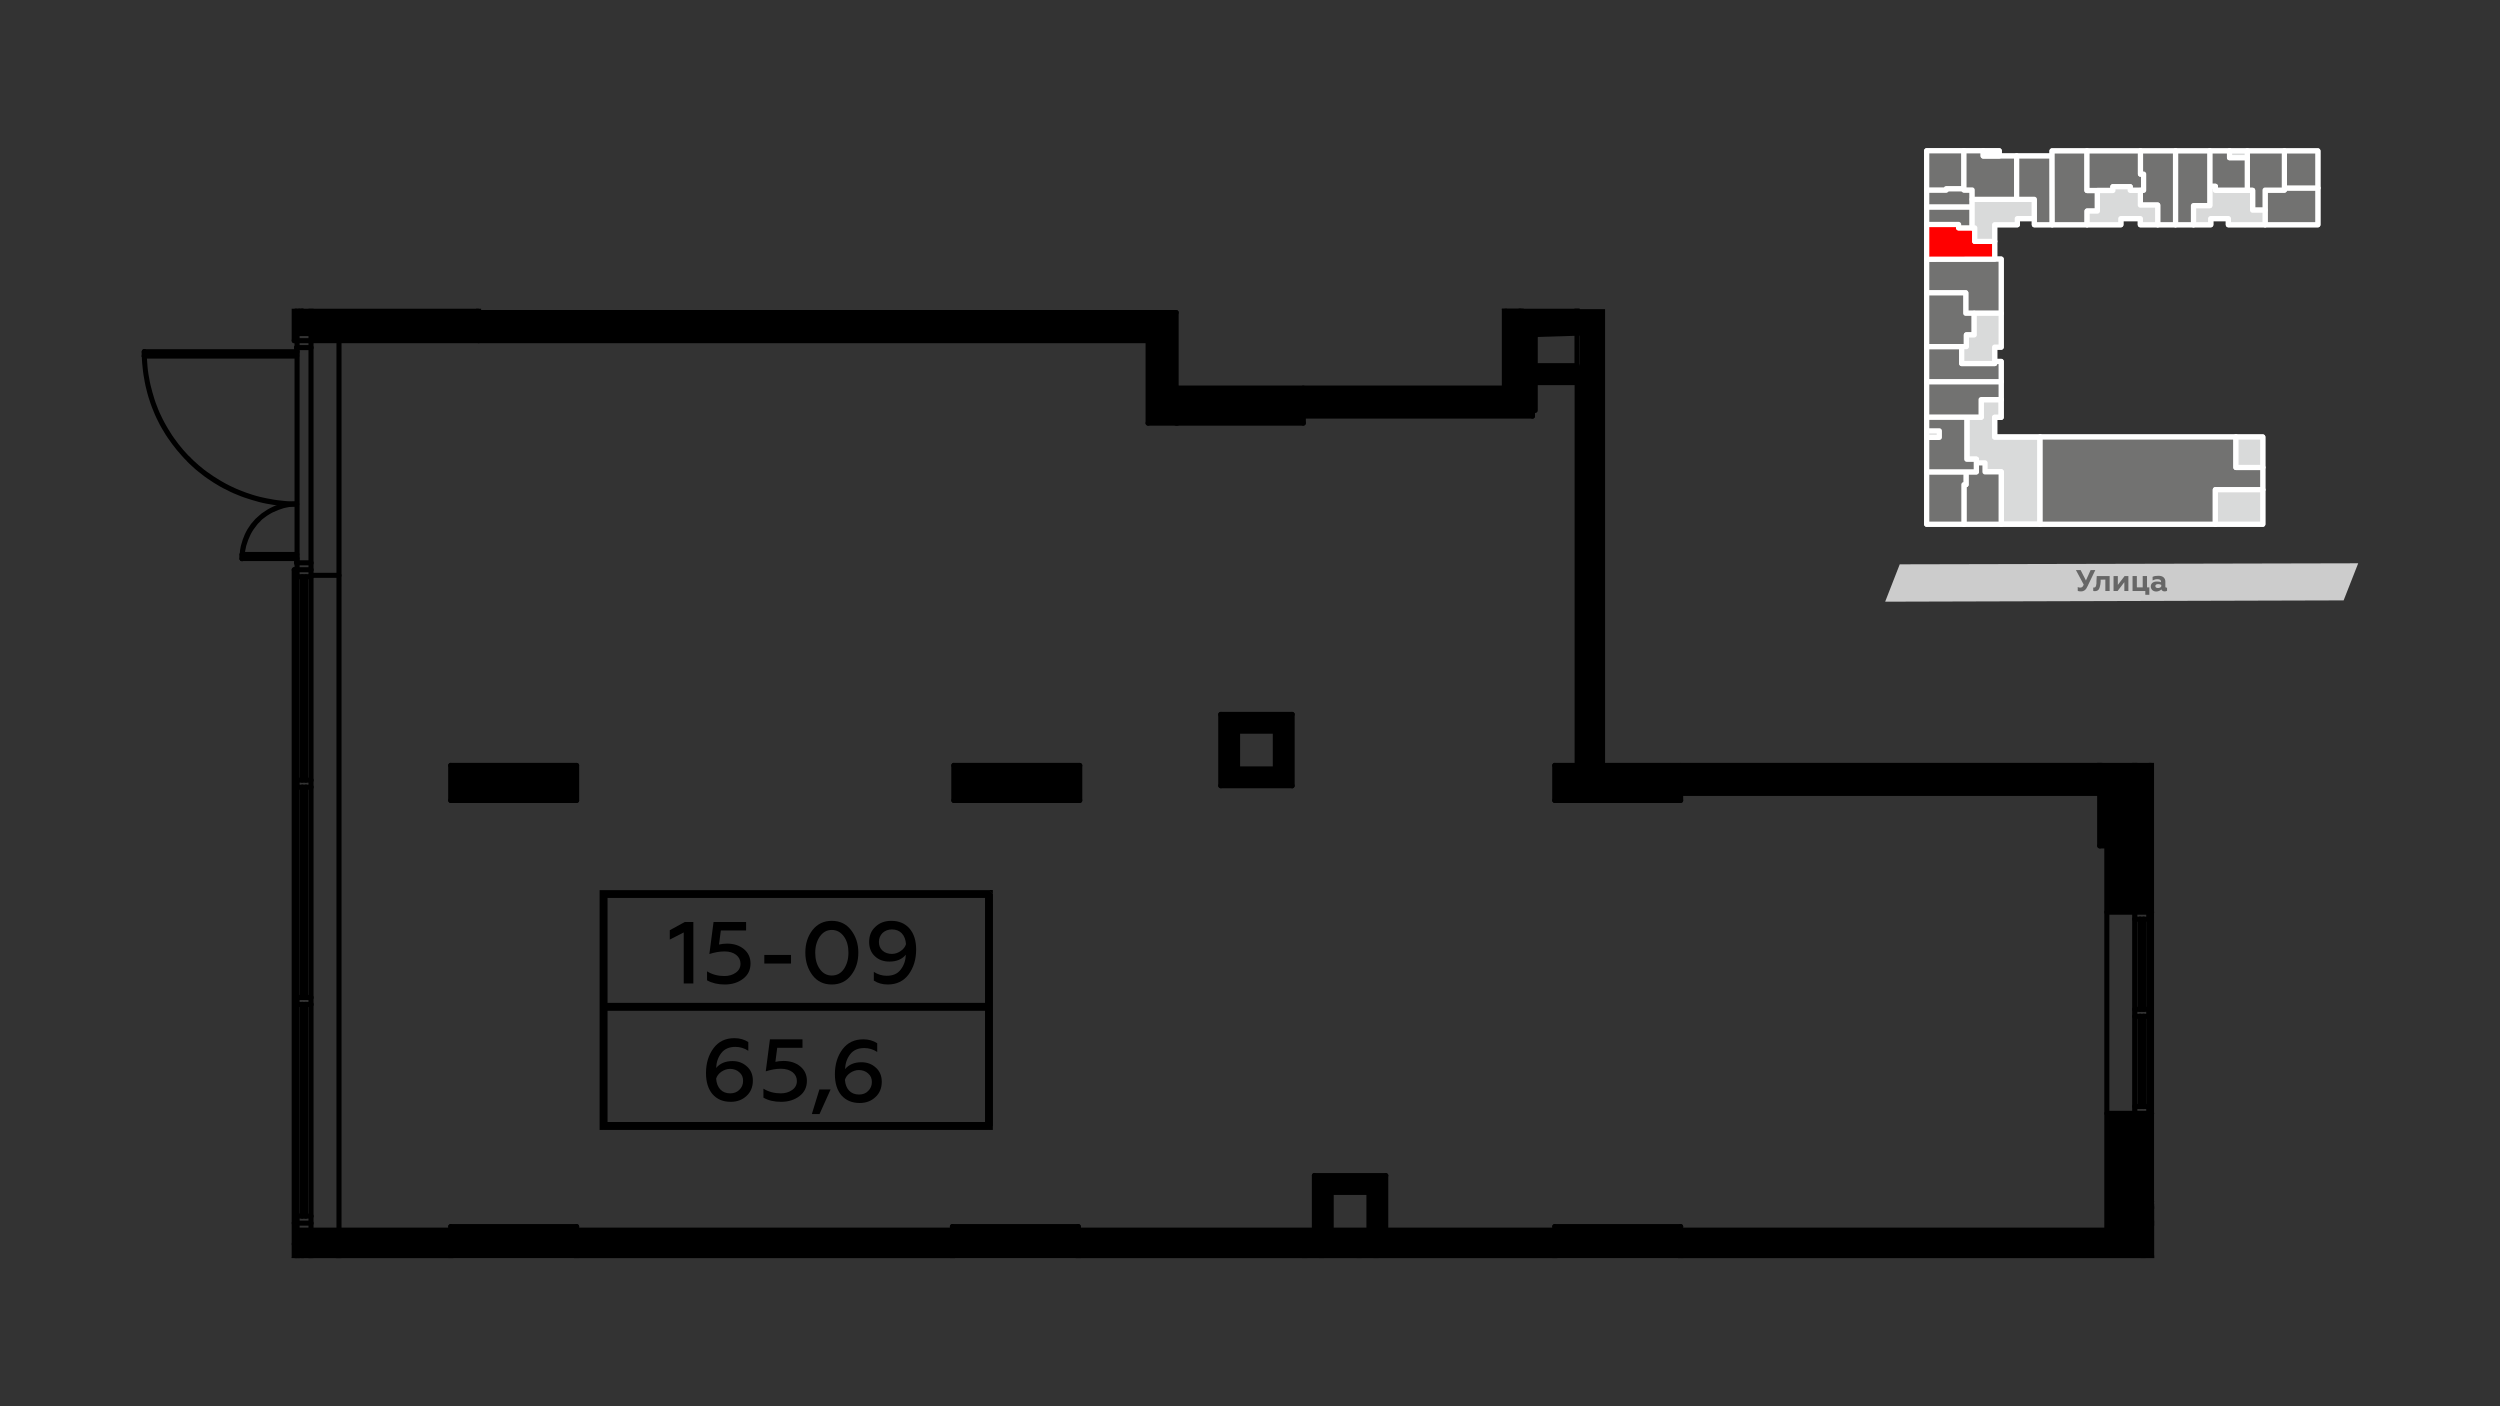 <?xml version="1.0" encoding="utf-8"?>
<!-- Generator: Adobe Illustrator 24.1.2, SVG Export Plug-In . SVG Version: 6.00 Build 0)  -->
<svg version="1.1" id="Слой_1" xmlns:xodm="http://www.corel.com/coreldraw/odm/2003"
	 xmlns="http://www.w3.org/2000/svg" xmlns:xlink="http://www.w3.org/1999/xlink" x="0px" y="0px" viewBox="0 0 1920 1080"
	 style="enable-background:new 0 0 1920 1080;" xml:space="preserve">
<rect x="0" y="0" width="1920" height="1080" fill="#333333" stroke="none"/>
<style type="text/css">
	
		.st0{fill-rule:evenodd;clip-rule:evenodd;fill:#D9DADA;stroke:#FFFFFF;stroke-width:4;stroke-linecap:round;stroke-linejoin:round;stroke-miterlimit:22.926;}
	.st1{fill-rule:evenodd;clip-rule:evenodd;fill:#CCCCCC;}
	.st2{fill:#666666;}
	.st3{fill:none;stroke:#FFFFFF;stroke-width:4;stroke-linecap:round;stroke-linejoin:round;stroke-miterlimit:22.926;}
	
		.st4{fill-rule:evenodd;clip-rule:evenodd;fill:#727271;stroke:#FFFFFF;stroke-width:4;stroke-linecap:round;stroke-linejoin:round;stroke-miterlimit:22.926;}
	
		.st5{fill-rule:evenodd;clip-rule:evenodd;fill:#FF0000;stroke:#FFFFFF;stroke-width:4;stroke-linecap:round;stroke-linejoin:round;stroke-miterlimit:22.926;}
	.st6{fill-rule:evenodd;clip-rule:evenodd;}
</style>
<g id="Слой_x0020_1">
	<polygon class="st0" points="1566.8,335.6 1531.9,335.6 1531.9,320.5 1536.9,320.5 1536.9,306.9 1521.5,306.9 1521.5,320.3 
		1510.5,320.3 1510.5,352.7 1517.8,352.7 1517.8,362.4 1536.9,362.4 1536.9,402.6 1566.8,402.6 	"/>
	<g id="_2647711028736">
		<polygon class="st1" points="1459,433.4 1811.1,432.6 1799.9,461.1 1447.8,462.1 		"/>
		<g>
			<path class="st2" d="M1598.2,454.2c2.3,0,3.9-1.3,5-3.9l6-12.5h-3.6l-3.6,8l-4.1-8h-3.6l6,11.2c-0.3,0.8-0.8,1.5-1.1,1.8
				c-0.5,0.3-1,0.5-1.6,0.5c-0.8,0-1.5-0.2-1.9-0.5v2.9C1596.2,454.1,1597.1,454.2,1598.2,454.2L1598.2,454.2z"/>
			<path id="_1" class="st2" d="M1616.9,445.1v8.8h3.3v-11.5h-9.9l-0.2,3.4c0,2,0,2.9-0.3,3.9c-0.3,1.1-0.7,1.5-1.5,1.5
				c-0.3,0-0.5,0-0.7,0v2.6c0.2,0.2,0.7,0.2,1.1,0.2c2.3,0,3.4-1.1,3.9-3.1c0.5-1.5,0.5-2.4,0.7-4.1v-1.6L1616.9,445.1L1616.9,445.1
				z"/>
			<polygon id="_2" class="st2" points="1626.3,453.9 1631.5,447.1 1631.5,453.9 1634.6,453.9 1634.6,442.4 1631.7,442.4 
				1626.5,449.2 1626.5,442.4 1623.2,442.4 1623.2,453.9 			"/>
			<polygon id="_3" class="st2" points="1650.7,456.8 1650.7,451.1 1648.9,451.1 1648.9,442.4 1645.6,442.4 1645.6,451.1 
				1641.1,451.1 1641.1,442.4 1637.8,442.4 1637.8,453.9 1647.6,453.9 1647.6,456.8 			"/>
			<path id="_4" class="st2" d="M1663.8,451.3c-0.5,0-0.8-0.2-0.8-0.8v-3.9c0-1.3-0.5-2.4-1.5-3.3c-1-0.8-2.3-1.1-3.9-1.1
				c-1.8,0-3.1,0.2-4.4,0.8v2.8c1.1-0.6,2.3-1,3.6-1c1.9,0,2.9,0.6,2.9,2.1v0.3c-0.8-0.5-1.9-0.6-3.3-0.6s-2.3,0.3-3.3,1
				c-0.8,0.6-1.3,1.6-1.3,2.8c0,2.3,1.8,3.9,4.2,3.9c1.6,0,2.9-0.7,3.9-1.6c0.5,1,1.3,1.5,2.6,1.5c0.8,0,1.5-0.2,1.8-0.5v-2.3
				C1664.3,451.3,1664.1,451.3,1663.8,451.3z M1659.8,450.5c-0.5,0.8-1.5,1.1-2.6,1.1c-1.1,0-1.9-0.5-1.9-1.5c0-1,0.8-1.5,2.3-1.5
				c0.8,0,1.6,0.2,2.3,0.6L1659.8,450.5L1659.8,450.5z"/>
		</g>
	</g>
	<polygon class="st3" points="1780.1,115.9 1576,115.9 1576,119.8 1535.4,119.8 1535.4,115.8 1479.7,115.8 1479.7,402.6 
		1737.8,402.6 1737.8,335.6 1531.9,335.6 1531.9,320.5 1536.9,320.5 1536.9,277.6 1531.9,277.6 1531.9,266.6 1536.9,266.6 
		1536.9,199 1531.9,199 1531.9,172.6 1549.3,172.6 1549.3,167.9 1562.4,167.9 1562.4,172.6 1628.8,172.6 1628.8,167.9 1643.8,167.9 
		1643.8,172.6 1697.9,172.6 1697.9,167.9 1711.4,167.9 1711.4,172.6 1780.1,172.6 	"/>
	<polyline class="st3" points="1717.2,335.6 1717.2,359 1737.8,359 	"/>
	<polyline class="st3" points="1737.8,376.1 1701.4,376.1 1701.4,402.6 	"/>
	<line class="st3" x1="1566.8" y1="335.6" x2="1566.8" y2="402.6"/>
	<polyline class="st3" points="1479.7,362.4 1536.9,362.4 1536.9,402.6 	"/>
	<polyline class="st3" points="1509.9,362.4 1509.9,372.2 1508.3,372.2 1508.3,402.6 	"/>
	<polyline class="st3" points="1536.9,306.9 1521.5,306.9 1521.5,320.3 	"/>
	<line class="st3" x1="1521.5" y1="320.3" x2="1479.7" y2="320.3"/>
	<polyline class="st3" points="1510.5,320.3 1510.5,352.7 1517.8,352.7 1517.8,362.4 	"/>
	<line class="st3" x1="1479.7" y1="293.1" x2="1536.9" y2="293.1"/>
	<polyline class="st3" points="1531.9,277.5 1531.9,279.2 1506.6,279.2 1506.6,266.2 1479.7,266.2 	"/>
	<polyline class="st3" points="1479.7,224.9 1509.7,224.9 1509.7,240.6 1536.9,240.6 	"/>
	<polyline class="st3" points="1516.2,240.6 1516.2,257.2 1510.2,257.2 1510.2,266.2 1506.6,266.2 	"/>
	<line class="st3" x1="1531.9" y1="199" x2="1479.7" y2="199.1"/>
	<polyline class="st3" points="1479.7,172.4 1504.2,172.4 1504.2,175 1516.6,175 1516.6,185.4 1531.9,185.4 	"/>
	<polyline class="st3" points="1514.6,175 1514.6,145.9 1508.3,145.9 1508.3,144.9 1494.7,144.9 1494.7,145.9 1479.7,145.9 	"/>
	<line class="st3" x1="1479.7" y1="158.9" x2="1514.6" y2="158.9"/>
	<line class="st3" x1="1508.3" y1="144.9" x2="1508.3" y2="115.8"/>
	<polyline class="st3" points="1562.4,167.9 1562.4,153.1 1514.1,153.1 	"/>
	<line class="st3" x1="1548.8" y1="119.8" x2="1548.8" y2="153.1"/>
	<polyline class="st3" points="1535.4,119.8 1523.1,119.8 1523.1,115.8 	"/>
	<line class="st3" x1="1576" y1="119.8" x2="1576.1" y2="172.6"/>
	<polyline class="st3" points="1602.8,115.9 1602.8,146.3 1610.8,146.3 1610.8,162.1 1602.9,162.1 1602.9,172.6 	"/>
	<polyline class="st3" points="1610.8,146.3 1622.7,146.3 1622.7,143.4 1636,143.4 1636,146.2 1646.3,146.2 1646.3,133.7 
		1643.9,133.7 1643.9,115.9 	"/>
	<polyline class="st3" points="1643.8,146.2 1643.8,157.5 1657.1,157.5 1657.1,172.6 	"/>
	<line class="st3" x1="1670.8" y1="115.9" x2="1670.8" y2="172.6"/>
	<polyline class="st3" points="1697.1,115.9 1697.1,157.9 1684.6,157.9 1684.6,172.6 	"/>
	<polyline class="st3" points="1697.1,143.1 1701.4,143.1 1701.4,146.2 1725.9,146.2 1725.9,115.9 	"/>
	<polyline class="st3" points="1725.9,121.1 1712.3,121.1 1712.3,115.9 	"/>
	<polyline class="st3" points="1725.9,146.2 1730,146.2 1730,161.4 1739.6,161.4 1739.6,146 1754.4,146 1754.4,115.9 	"/>
	<line class="st3" x1="1739.6" y1="161.4" x2="1739.6" y2="172.6"/>
	<line class="st3" x1="1754.4" y1="144.4" x2="1780.1" y2="144.4"/>
	<polygon class="st4" points="1717.2,335.6 1566.8,335.6 1566.8,402.6 1701.4,402.6 1701.4,376.1 1737.8,376.1 1737.8,359 
		1717.2,359 	"/>
	<polygon class="st0" points="1717.2,335.6 1717.2,359 1737.8,359 1737.8,335.6 	"/>
	<polygon class="st0" points="1737.8,376.1 1701.4,376.1 1701.4,402.6 1737.8,402.6 	"/>
	<polygon class="st4" points="1536.9,402.6 1536.9,362.4 1524.5,362.4 1524.5,355.5 1517.8,355.5 1517.8,362.4 1509.9,362.4 
		1509.9,372.2 1508.3,372.2 1508.3,402.6 	"/>
	<polygon class="st4" points="1508.3,402.6 1508.3,372.2 1509.9,372.2 1509.9,362.4 1479.7,362.4 1479.7,402.6 	"/>
	<polygon class="st4" points="1479.7,362.4 1509.9,362.4 1517.8,362.4 1517.8,352.7 1510.5,352.7 1510.5,320.3 1479.7,320.3 
		1479.7,332.7 1479.7,336.8 	"/>
	<polygon class="st4" points="1479.7,320.3 1510.5,320.3 1521.5,320.3 1521.5,306.9 1536.9,306.9 1536.9,293.1 1479.7,293.1 	"/>
	<polygon class="st4" points="1479.7,293.1 1536.9,293.1 1536.9,277.6 1531.9,277.6 1531.9,279.2 1506.6,279.2 1506.6,266.2 
		1479.7,266.2 	"/>
	<polygon class="st4" points="1516.2,240.6 1536.9,240.6 1536.9,199 1531.9,199 1479.7,199.1 1479.7,224.9 1509.7,224.9 
		1509.7,240.6 	"/>
	<polygon class="st4" points="1516.2,257.2 1516.2,240.6 1509.7,240.6 1509.7,224.9 1479.7,224.9 1479.7,266.2 1506.6,266.2 
		1510.2,266.2 1510.2,257.2 	"/>
	<polygon class="st0" points="1516.2,240.6 1516.2,257.2 1510.2,257.2 1510.2,266.2 1506.6,266.2 1506.6,279.2 1531.9,279.2 
		1531.9,277.6 1531.9,277.5 1531.9,266.6 1536.9,266.6 1536.9,240.6 	"/>
	<polygon class="st5" points="1479.7,199.1 1531.9,199 1531.9,185.4 1516.6,185.4 1516.6,175 1514.6,175 1504.2,175 1504.2,172.4 
		1479.7,172.4 	"/>
	<polygon class="st4" points="1504.2,175 1514.6,175 1514.6,158.9 1479.7,158.9 1479.7,172.4 1504.2,172.4 	"/>
	<polygon class="st4" points="1479.7,158.9 1514.6,158.9 1514.6,153.1 1514.6,145.9 1508.3,145.9 1508.3,144.9 1494.7,144.9 
		1494.7,145.9 1479.7,145.9 	"/>
	<polygon class="st4" points="1494.7,144.9 1508.3,144.9 1508.3,115.8 1479.7,115.8 1479.7,145.9 1494.7,145.9 	"/>
	<polygon class="st0" points="1548.8,153.1 1514.6,153.1 1514.6,158.9 1514.6,175 1516.6,175 1516.6,185.4 1531.9,185.4 
		1531.9,172.6 1549.3,172.6 1549.3,167.9 1562.4,167.9 1562.4,153.1 	"/>
	<polygon class="st4" points="1514.6,153.1 1548.8,153.1 1548.8,119.8 1535.4,119.8 1523.1,119.8 1523.1,115.8 1508.3,115.8 
		1508.3,144.9 1508.3,145.9 1514.6,145.9 	"/>
	<polygon class="st0" points="1523.1,119.8 1535.4,119.8 1535.4,115.8 1523.1,115.8 	"/>
	<polygon class="st4" points="1548.8,119.8 1548.8,153.1 1562.4,153.1 1562.4,167.9 1562.4,172.6 1576.1,172.6 1576,119.8 	"/>
	<polygon class="st4" points="1576,119.8 1576.1,172.6 1602.9,172.6 1602.9,162.1 1610.8,162.1 1610.8,146.3 1602.8,146.3 
		1602.8,115.9 1576,115.9 	"/>
	<polygon class="st4" points="1602.8,115.9 1602.8,146.3 1610.8,146.3 1622.7,146.3 1622.7,143.4 1636,143.4 1636,146.2 
		1646.3,146.2 1646.3,133.7 1643.9,133.7 1643.9,115.9 	"/>
	<polygon class="st4" points="1739.6,146 1739.6,161.4 1739.6,172.6 1780.1,172.6 1780.1,144.4 1754.4,144.4 1754.4,146 	"/>
	<polygon class="st4" points="1754.4,115.9 1754.4,144.4 1780.1,144.4 1780.1,115.9 	"/>
	<polygon class="st4" points="1754.4,144.4 1754.4,115.9 1725.9,115.9 1725.9,121.1 1725.9,146.2 1730,146.2 1730,161.4 
		1739.6,161.4 1739.6,146 1754.4,146 	"/>
	<polygon class="st4" points="1725.9,146.2 1725.9,121.1 1712.3,121.1 1712.3,115.9 1697.1,115.9 1697.1,143.1 1701.4,143.1 
		1701.4,146.2 	"/>
	<polygon class="st0" points="1725.9,146.2 1701.4,146.2 1701.4,143.1 1697.1,143.1 1697.1,157.9 1684.6,157.9 1684.6,172.6 
		1697.8,172.6 1697.8,167.9 1711.4,167.9 1711.4,172.6 1739.6,172.6 1739.6,161.4 1730,161.4 1730,146.2 	"/>
	<polygon class="st4" points="1697.1,157.9 1697.1,143.1 1697.1,115.9 1670.8,115.9 1670.8,172.6 1684.6,172.6 1684.6,157.9 	"/>
	<polygon class="st4" points="1670.8,172.6 1670.8,115.9 1643.9,115.9 1643.9,133.7 1646.3,133.7 1646.3,146.2 1643.8,146.2 
		1643.8,157.5 1657.1,157.5 1657.1,172.6 	"/>
	<polygon class="st0" points="1643.8,157.5 1643.8,146.2 1636,146.2 1636,143.4 1622.7,143.4 1622.7,146.3 1610.8,146.3 
		1610.8,162.1 1602.9,162.1 1602.9,172.6 1628.8,172.6 1628.8,167.9 1643.8,167.9 1643.8,172.6 1657.1,172.6 1657.1,157.5 	"/>
	<polygon class="st0" points="1712.3,121.1 1725.9,121.1 1725.9,115.9 1712.3,115.9 	"/>
	<polygon class="st0" points="1489.4,330.9 1479.7,330.9 1479.7,335.9 1489.4,335.9 	"/>
	<g id="_2647522129216">
		<polygon class="st6" points="1654.4,926.5 1654.4,939.4 1646,939.4 1646,926.5 1652.4,926.5 		"/>
		<polygon class="st6" points="1654.4,939.4 1654.4,966.2 1646,966.2 1646,944.7 1646,939.4 		"/>
		<polygon class="st6" points="1651.9,944.4 1652.4,855.1 1650.3,855.1 1639.5,855.1 1639,944.4 		"/>
		<polygon class="st6" points="1639.5,944.7 1639.5,922.7 1639.5,855.1 1618.1,855.1 1618.1,944.7 		"/>
		<polygon class="st6" points="1290.7,966.2 1646,966.2 1646,944.7 1639.5,944.7 1618.1,944.7 1290.7,944.7 		"/>
		<polygon class="st6" points="1290.7,966.2 1290.7,944.7 1290.7,942.1 1194.1,942.1 1194.1,944.7 1194.1,966.2 		"/>
		<polygon class="st6" points="1056.7,966.2 1194.1,966.2 1194.1,944.7 1064.2,944.7 1051.3,944.7 1022.4,944.7 1009.5,944.7 
			828.1,944.7 828.1,966.2 1002,966.2 1014.9,966.2 1043.8,966.2 		"/>
		<polygon class="st6" points="1022.4,915.8 1051.3,915.8 1051.3,944.7 1064.2,944.7 1064.2,902.9 1009.5,902.9 1009.5,944.7 
			1022.4,944.7 		"/>
		<polygon class="st6" points="1194.1,614.7 1290.7,614.7 1290.7,609.3 1290.7,587.9 1232.7,587.9 1211.3,587.9 1194.1,587.9 		"/>
		<polygon class="st6" points="1290.7,609.3 1612.7,609.3 1612.7,587.9 1290.7,587.9 		"/>
		<polygon class="st6" points="1639.5,700.6 1639.5,649.6 1618.1,649.6 1618.1,700.6 		"/>
		<polygon class="st6" points="1612.7,585.9 1639.5,585.9 1639.5,649.6 1618.1,649.6 1612.7,649.6 1612.7,609.3 1612.7,587.9 		"/>
		<polygon class="st6" points="1639.5,585.9 1652.4,585.9 1652.4,700.6 1650.3,700.6 1639.5,700.6 1639.5,649.6 		"/>
		<path class="st6" d="M1213.2,257.8v23.1h-34.2h-2.2v-22L1213.2,257.8L1213.2,257.8z M1232.7,587.9v-329l0,0v-21.5h-64.4h-12.9
			v60.6h-154.5v21.5h176v-25.8h2.2h32.2v294.1H1232.7L1232.7,587.9z"/>
		<path class="st6" d="M950.5,561.6h29v29h-29V561.6z M992.3,603.4v-54.7h-54.7v54.7H992.3z"/>
		<polygon class="st6" points="904.3,324.9 1000.9,324.9 1000.9,319.5 1000.9,298.1 904.3,298.1 		"/>
		<polygon class="st6" points="903.2,324.9 903.2,240.1 367.7,240.1 367.7,261.6 881.8,261.6 881.8,324.9 		"/>
		<polygon class="st6" points="732.6,614.7 829.2,614.7 829.2,587.9 732.6,587.9 		"/>
		<polygon class="st6" points="828.1,966.2 828.1,944.7 828.1,942.1 731.5,942.1 731.5,944.7 731.5,966.2 		"/>
		<polygon class="st6" points="442.8,966.2 731.5,966.2 731.5,944.7 442.8,944.7 		"/>
		<polygon class="st6" points="442.8,966.2 442.8,944.7 442.8,942.1 346.2,942.1 346.2,944.7 346.2,966.2 		"/>
		<polygon class="st6" points="260.3,966.2 346.2,966.2 346.2,944.7 260.3,944.7 238.9,944.7 238.9,966.2 259.8,966.2 		"/>
		<polygon class="st6" points="346.2,614.7 442.8,614.7 442.8,587.9 346.2,587.9 		"/>
		<polygon class="st6" points="260.3,261.6 367.7,261.6 367.7,240.1 367.7,237.1 238.9,237.1 238.9,256.2 238.9,261.6 		"/>
		<polygon class="st6" points="1168.3,237.4 1168.3,237.1 1155.5,237.1 1155.5,237.4 		"/>
		<polygon class="st6" points="238.9,256.2 238.9,237.1 231.4,237.1 231.4,255.1 228.1,255.1 228.1,256.2 		"/>
		<polygon class="st6" points="238.9,966.2 238.9,944.7 228.1,944.7 228.1,945.8 231.4,945.8 231.4,966.2 		"/>
		<g>
			<path d="M1181,315.2c0,1.1-0.9,2-2,2c-1.1,0-2-0.9-2-2H1181z M1181,293.8v21.5h-3.9v-21.5H1181z M1177.1,293.8c0-1.1,0.9-2,2-2
				c1.1,0,2,0.9,2,2H1177.1z"/>
		</g>
		<g>
			<path d="M1181,280.9c0,1.1-0.9,2-2,2c-1.1,0-2-0.9-2-2H1181z M1181,259.4v21.5h-3.9v-21.5H1181z M1177.1,259.4c0-1.1,0.9-2,2-2
				c1.1,0,2,0.9,2,2H1177.1z"/>
		</g>
		<polygon points="240.8,237.1 240.8,966.2 236.9,966.2 236.9,237.1 		"/>
		<g>
			<path d="M226,957.4c-1.1,0-2-0.9-2-2c0-1.1,0.9-2,2-2V957.4L226,957.4z M228.1,957.4H226v-3.9h2.1V957.4z M228.1,953.5
				c1.1,0,2,0.9,2,2c0,1.1-0.9,2-2,2V953.5L228.1,953.5z"/>
		</g>
		<path d="M224,966.2V437.6c0-1.1,0.9-2,2-2c1.1,0,2,0.9,2,2v528.6H224L224,966.2z"/>
		<path class="st6" d="M1654.4,924.5v3.9h-8.4c-1.1,0-2-0.9-2-2c0-1.1,0.9-2,2-2L1654.4,924.5L1654.4,924.5z"/>
		<path class="st6" d="M1654.4,937.4v3.9h-8.4c-1.1,0-2-0.9-2-2c0-1.1,0.9-2,2-2L1654.4,937.4L1654.4,937.4z"/>
		<path class="st6" d="M1637.6,585.9h3.9v358.9c0,1.1-0.9,2-2,2c-1.1,0-2-0.9-2-2V585.9z"/>
		<g>
			<path d="M1639.5,924.7c-1.1,0-2-0.9-2-2c0-1.1,0.9-2,2-2V924.7L1639.5,924.7z M1652.4,924.7h-12.9v-3.9h12.9V924.7z
				 M1652.4,920.8c1.1,0,2,0.9,2,2c0,1.1-0.9,2-2,2V920.8L1652.4,920.8z"/>
		</g>
		<path d="M236.9,966.2c0-1.1,0.9-2,2-2h107.3c1.1,0,2,0.9,2,2H236.9L236.9,966.2z"/>
		<path d="M440.8,966.2c0-1.1,0.9-2,2-2h288.7c1.1,0,2,0.9,2,2H440.8L440.8,966.2z"/>
		<g>
			<path d="M731.5,942.8c1.1,0,2,0.9,2,2c0,1.1-0.9,2-2,2V942.8L731.5,942.8z M442.8,942.8h288.7v3.9H442.8V942.8z M442.8,946.7
				c-1.1,0-2-0.9-2-2c0-1.1,0.9-2,2-2V946.7L442.8,946.7z"/>
		</g>
		<path d="M826.1,966.2c0-1.1,0.9-2,2-2h366c1.1,0,2,0.9,2,2H826.1L826.1,966.2z"/>
		<g>
			<path d="M1194.1,942.8c1.1,0,2,0.9,2,2c0,1.1-0.9,2-2,2V942.8L1194.1,942.8z M828.1,942.8h366v3.9h-366V942.8z M828.1,946.7
				c-1.1,0-2-0.9-2-2c0-1.1,0.9-2,2-2V946.7L828.1,946.7z"/>
		</g>
		<path class="st6" d="M1654.4,964.2v2h-365.6c0-1.1,0.9-2,2-2H1654.4z"/>
		<g>
			<path d="M1646,942.8c1.1,0,2,0.9,2,2c0,1.1-0.9,2-2,2V942.8L1646,942.8z M1290.7,942.8H1646v3.9h-355.3V942.8z M1290.7,946.7
				c-1.1,0-2-0.9-2-2c0-1.1,0.9-2,2-2V946.7L1290.7,946.7z"/>
		</g>
		<g>
			<path d="M1652.4,853.1c1.1,0,2,0.9,2,2c0,1.1-0.9,2-2,2V853.1L1652.4,853.1z M1618.1,853.1h34.3v3.9h-34.3V853.1z M1618.1,857.1
				c-1.1,0-2-0.9-2-2c0-1.1,0.9-2,2-2V857.1L1618.1,857.1z"/>
		</g>
		<g>
			<path d="M1616.1,649.6c0-1.1,0.9-2,2-2c1.1,0,2,0.9,2,2H1616.1z M1616.1,944.7V649.6h3.9v295.2H1616.1z M1620,944.7
				c0,1.1-0.9,2-2,2c-1.1,0-2-0.9-2-2H1620z"/>
		</g>
		<g>
			<path d="M1618.1,702.5c-1.1,0-2-0.9-2-2c0-1.1,0.9-2,2-2V702.5L1618.1,702.5z M1652.4,702.5h-34.3v-3.9h34.3V702.5z
				 M1652.4,698.6c1.1,0,2,0.9,2,2c0,1.1-0.9,2-2,2V698.6L1652.4,698.6z"/>
		</g>
		<path d="M1170.3,237.4c0,1.1-0.9,2-2,2c-1.1,0-2-0.9-2-2v-0.4h3.9V237.4z"/>
		<path d="M1054.8,966.2c0-1.1,0.9-2,2-2c1.1,0,2,0.9,2,2H1054.8L1054.8,966.2z"/>
		<path d="M1041.9,966.2c0-1.1,0.9-2,2-2c1.1,0,2,0.9,2,2H1041.9L1041.9,966.2z"/>
		<g>
			<path d="M1066.2,944.7c0,1.1-0.9,2-2,2c-1.1,0-2-0.9-2-2H1066.2L1066.2,944.7z M1066.2,902.9v41.8h-3.9v-41.8H1066.2z
				 M1062.3,902.9c0-1.1,0.9-2,2-2c1.1,0,2,0.9,2,2H1062.3L1062.3,902.9z"/>
		</g>
		<g>
			<path d="M1049.4,915.8c0-1.1,0.9-2,2-2c1.1,0,2,0.9,2,2H1049.4L1049.4,915.8z M1049.4,944.7v-29h3.9v29H1049.4z M1053.3,944.7
				c0,1.1-0.9,2-2,2c-1.1,0-2-0.9-2-2H1053.3L1053.3,944.7z"/>
		</g>
		<g>
			<path d="M1064.2,900.9c1.1,0,2,0.9,2,2c0,1.1-0.9,2-2,2V900.9z M1009.5,900.9h54.7v3.9h-54.7V900.9z M1009.5,904.8
				c-1.1,0-2-0.9-2-2c0-1.1,0.9-2,2-2V904.8z"/>
		</g>
		<g>
			<path d="M1022.4,917.7c-1.1,0-2-0.9-2-2c0-1.1,0.9-2,2-2V917.7z M1051.3,917.7h-29v-3.9h29V917.7z M1051.3,913.8c1.1,0,2,0.9,2,2
				c0,1.1-0.9,2-2,2V913.8z"/>
		</g>
		<g>
			<path d="M937.6,605.4c-1.1,0-2-0.9-2-2c0-1.1,0.9-2,2-2V605.4z M992.3,605.4h-54.7v-3.9h54.7V605.4z M992.3,601.5
				c1.1,0,2,0.9,2,2c0,1.1-0.9,2-2,2V601.5z"/>
		</g>
		<g>
			<path d="M979.4,588.6c1.1,0,2,0.9,2,2c0,1.1-0.9,2-2,2V588.6z M950.5,588.6h29v3.9h-29V588.6z M950.5,592.5c-1.1,0-2-0.9-2-2
				c0-1.1,0.9-2,2-2V592.5z"/>
		</g>
		<g>
			<path d="M994.3,603.4c0,1.1-0.9,2-2,2c-1.1,0-2-0.9-2-2H994.3L994.3,603.4z M994.3,548.7v54.7h-3.9v-54.7H994.3z M990.4,548.7
				c0-1.1,0.9-2,2-2c1.1,0,2,0.9,2,2H990.4L990.4,548.7z"/>
		</g>
		<g>
			<path d="M977.5,561.6c0-1.1,0.9-2,2-2c1.1,0,2,0.9,2,2H977.5L977.5,561.6z M977.5,590.5v-29h3.9v29H977.5z M981.4,590.5
				c0,1.1-0.9,2-2,2c-1.1,0-2-0.9-2-2H981.4L981.4,590.5z"/>
		</g>
		<g>
			<path d="M992.3,546.7c1.1,0,2,0.9,2,2c0,1.1-0.9,2-2,2V546.7L992.3,546.7z M937.6,546.7h54.7v3.9h-54.7V546.7z M937.6,550.7
				c-1.1,0-2-0.9-2-2c0-1.1,0.9-2,2-2V550.7L937.6,550.7z"/>
		</g>
		<g>
			<path d="M950.5,563.5c-1.1,0-2-0.9-2-2c0-1.1,0.9-2,2-2V563.5L950.5,563.5z M979.4,563.5h-29v-3.9h29V563.5z M979.4,559.6
				c1.1,0,2,0.9,2,2c0,1.1-0.9,2-2,2V559.6L979.4,559.6z"/>
		</g>
		<g>
			<path d="M935.6,548.7c0-1.1,0.9-2,2-2c1.1,0,2,0.9,2,2H935.6L935.6,548.7z M935.6,603.4v-54.7h3.9v54.7H935.6z M939.6,603.4
				c0,1.1-0.9,2-2,2c-1.1,0-2-0.9-2-2H939.6L939.6,603.4z"/>
		</g>
		<g>
			<path d="M952.4,590.5c0,1.1-0.9,2-2,2c-1.1,0-2-0.9-2-2H952.4L952.4,590.5z M952.4,561.6v29h-3.9v-29H952.4z M948.5,561.6
				c0-1.1,0.9-2,2-2c1.1,0,2,0.9,2,2H948.5L948.5,561.6z"/>
		</g>
		<path d="M1157.4,237.1v61c0,1.1-0.9,2-2,2s-2-0.9-2-2v-61H1157.4z"/>
		<path d="M1012.9,966.2c0-1.1,0.9-2,2-2c1.1,0,2,0.9,2,2H1012.9L1012.9,966.2z"/>
		<path d="M1000,966.2c0-1.1,0.9-2,2-2c1.1,0,2,0.9,2,2H1000L1000,966.2z"/>
		<g>
			<path d="M1024.3,944.7c0,1.1-0.9,2-2,2c-1.1,0-2-0.9-2-2H1024.3L1024.3,944.7z M1024.3,915.8v29h-3.9v-29H1024.3z M1020.4,915.8
				c0-1.1,0.9-2,2-2c1.1,0,2,0.9,2,2H1020.4L1020.4,915.8z"/>
		</g>
		<g>
			<path d="M1007.5,902.9c0-1.1,0.9-2,2-2c1.1,0,2,0.9,2,2H1007.5L1007.5,902.9z M1007.5,944.7v-41.8h3.9v41.8H1007.5z
				 M1011.5,944.7c0,1.1-0.9,2-2,2c-1.1,0-2-0.9-2-2H1011.5L1011.5,944.7z"/>
		</g>
		<path d="M1213.2,280.9c0,1.1-0.9,2-2,2c-1.1,0-2-0.9-2-2v-43.9h3.9V280.9z"/>
		<path class="st6" d="M1610.7,585.9h3.9v63.7c0,1.1-0.9,2-2,2c-1.1,0-2-0.9-2-2V585.9z"/>
		<g>
			<path d="M1612.7,651.6c-1.1,0-2-0.9-2-2c0-1.1,0.9-2,2-2V651.6L1612.7,651.6z M1639.5,651.6h-26.8v-3.9h26.8V651.6z
				 M1639.5,647.6c1.1,0,2,0.9,2,2c0,1.1-0.9,2-2,2V647.6L1639.5,647.6z"/>
		</g>
		<path d="M1644,926.5c0-1.1,0.9-2,2-2c1.1,0,2,0.9,2,2v39.7h-3.9V926.5L1644,926.5z"/>
		<path d="M1192.1,942.1c0-1.1,0.9-2,2-2s2,0.9,2,2v24.1h-3.9V942.1L1192.1,942.1z"/>
		<path d="M1288.7,966.2v-24.2c0-1.1,0.9-2,2-2c1.1,0,2,0.9,2,2v24.2H1288.7z"/>
		<g>
			<path d="M1290.7,940.1c1.1,0,2,0.9,2,2c0,1.1-0.9,2-2,2V940.1L1290.7,940.1z M1194.1,940.1h96.6v3.9h-96.6V940.1z M1194.1,944
				c-1.1,0-2-0.9-2-2c0-1.1,0.9-2,2-2V944L1194.1,944z"/>
		</g>
		<path d="M729.5,942.1c0-1.1,0.9-2,2-2c1.1,0,2,0.9,2,2v24.1h-3.9L729.5,942.1L729.5,942.1z"/>
		<path d="M826.1,966.2v-24.2c0-1.1,0.9-2,2-2c1.1,0,2,0.9,2,2v24.2H826.1L826.1,966.2z"/>
		<g>
			<path d="M828.1,940.1c1.1,0,2,0.9,2,2c0,1.1-0.9,2-2,2V940.1L828.1,940.1z M731.5,940.1h96.6v3.9h-96.6V940.1z M731.5,944
				c-1.1,0-2-0.9-2-2c0-1.1,0.9-2,2-2V944L731.5,944z"/>
		</g>
		<path d="M344.2,942.1c0-1.1,0.9-2,2-2c1.1,0,2,0.9,2,2v24.1h-3.9V942.1L344.2,942.1z"/>
		<path d="M440.8,966.2v-24.2c0-1.1,0.9-2,2-2c1.1,0,2,0.9,2,2v24.2H440.8z"/>
		<g>
			<path d="M442.8,940.1c1.1,0,2,0.9,2,2c0,1.1-0.9,2-2,2V940.1L442.8,940.1z M346.2,940.1h96.6v3.9h-96.6V940.1z M346.2,944
				c-1.1,0-2-0.9-2-2c0-1.1,0.9-2,2-2V944L346.2,944z"/>
		</g>
		<g>
			<path d="M730.6,587.9c0-1.1,0.9-2,2-2c1.1,0,2,0.9,2,2H730.6L730.6,587.9z M730.6,614.7v-26.8h3.9v26.8H730.6z M734.6,614.7
				c0,1.1-0.9,2-2,2c-1.1,0-2-0.9-2-2H734.6L734.6,614.7z"/>
		</g>
		<g>
			<path d="M732.6,616.7c-1.1,0-2-0.9-2-2c0-1.1,0.9-2,2-2V616.7z M829.2,616.7h-96.6v-3.9h96.6V616.7z M829.2,612.7
				c1.1,0,2,0.9,2,2c0,1.1-0.9,2-2,2V612.7z"/>
		</g>
		<g>
			<path d="M831.2,614.7c0,1.1-0.9,2-2,2c-1.1,0-2-0.9-2-2H831.2L831.2,614.7z M831.2,587.9v26.8h-3.9v-26.8H831.2z M827.2,587.9
				c0-1.1,0.9-2,2-2c1.1,0,2,0.9,2,2H827.2L827.2,587.9z"/>
		</g>
		<g>
			<path d="M829.2,585.9c1.1,0,2,0.9,2,2c0,1.1-0.9,2-2,2V585.9L829.2,585.9z M732.6,585.9h96.6v3.9h-96.6V585.9z M732.6,589.8
				c-1.1,0-2-0.9-2-2c0-1.1,0.9-2,2-2V589.8L732.6,589.8z"/>
		</g>
		<g>
			<path d="M344.2,587.9c0-1.1,0.9-2,2-2c1.1,0,2,0.9,2,2H344.2z M344.2,614.7v-26.8h3.9v26.8H344.2z M348.2,614.7c0,1.1-0.9,2-2,2
				c-1.1,0-2-0.9-2-2H348.2z"/>
		</g>
		<g>
			<path d="M346.2,616.7c-1.1,0-2-0.9-2-2c0-1.1,0.9-2,2-2V616.7z M442.8,616.7h-96.6v-3.9h96.6V616.7z M442.8,612.7
				c1.1,0,2,0.9,2,2c0,1.1-0.9,2-2,2V612.7z"/>
		</g>
		<g>
			<path d="M444.8,614.7c0,1.1-0.9,2-2,2s-2-0.9-2-2H444.8z M444.8,587.9v26.8h-3.9v-26.8H444.8z M440.8,587.9c0-1.1,0.9-2,2-2
				s2,0.9,2,2H440.8z"/>
		</g>
		<g>
			<path d="M442.8,585.9c1.1,0,2,0.9,2,2c0,1.1-0.9,2-2,2V585.9L442.8,585.9z M346.2,585.9h96.6v3.9h-96.6V585.9z M346.2,589.8
				c-1.1,0-2-0.9-2-2c0-1.1,0.9-2,2-2V589.8L346.2,589.8z"/>
		</g>
		<g>
			<path d="M1192.1,587.9c0-1.1,0.9-2,2-2s2,0.9,2,2H1192.1z M1192.1,614.7v-26.8h3.9v26.8H1192.1z M1196.1,614.7c0,1.1-0.9,2-2,2
				s-2-0.9-2-2H1196.1z"/>
		</g>
		<g>
			<path d="M1194.1,616.7c-1.1,0-2-0.9-2-2c0-1.1,0.9-2,2-2V616.7z M1290.7,616.7h-96.6v-3.9h96.6V616.7z M1290.7,612.7
				c1.1,0,2,0.9,2,2c0,1.1-0.9,2-2,2V612.7z"/>
		</g>
		<g>
			<path d="M1292.7,614.7c0,1.1-0.9,2-2,2c-1.1,0-2-0.9-2-2H1292.7z M1292.7,587.9v26.8h-3.9v-26.8H1292.7z M1288.7,587.9
				c0-1.1,0.9-2,2-2c1.1,0,2,0.9,2,2H1288.7z"/>
		</g>
		<g>
			<path d="M1612.7,585.9c1.1,0,2,0.9,2,2c0,1.1-0.9,2-2,2V585.9L1612.7,585.9z M1194.1,585.9h418.6v3.9h-418.6V585.9z
				 M1194.1,589.8c-1.1,0-2-0.9-2-2c0-1.1,0.9-2,2-2V589.8L1194.1,589.8z"/>
		</g>
		<g>
			<path d="M1002.9,324.9c0,1.1-0.9,2-2,2c-1.1,0-2-0.9-2-2H1002.9L1002.9,324.9z M1002.9,298.1v26.8h-3.9v-26.8H1002.9z
				 M998.9,298.1c0-1.1,0.9-2,2-2c1.1,0,2,0.9,2,2H998.9L998.9,298.1z"/>
		</g>
		<g>
			<path d="M1155.5,296.1c1.1,0,2,0.9,2,2s-0.9,2-2,2V296.1z M904.3,296.1h251.2v3.9H904.3V296.1z M904.3,300c-1.1,0-2-0.9-2-2
				s0.9-2,2-2V300z"/>
		</g>
		<g>
			<path d="M902.3,298.1c0-1.1,0.9-2,2-2c1.1,0,2,0.9,2,2H902.3L902.3,298.1z M902.3,324.9v-26.8h3.9v26.8H902.3z M906.3,324.9
				c0,1.1-0.9,2-2,2c-1.1,0-2-0.9-2-2H906.3L906.3,324.9z"/>
		</g>
		<g>
			<path d="M904.3,326.9c-1.1,0-2-0.9-2-2c0-1.1,0.9-2,2-2V326.9z M1000.9,326.9h-96.6v-3.9h96.6V326.9z M1000.9,322.9
				c1.1,0,2,0.9,2,2c0,1.1-0.9,2-2,2V322.9z"/>
		</g>
		<path d="M369.6,261.6c0,1.1-0.9,2-2,2s-2-0.9-2-2v-24.5h3.9V261.6z"/>
		<g>
			<path d="M1000.9,321.5c-1.1,0-2-0.9-2-2c0-1.1,0.9-2,2-2V321.5z M1176.9,321.5h-176v-3.9h176V321.5z M1176.9,317.6
				c1.1,0,2,0.9,2,2c0,1.1-0.9,2-2,2V317.6z"/>
		</g>
		<g>
			<path d="M1178.9,319.5c0,1.1-0.9,2-2,2s-2-0.9-2-2H1178.9z M1178.9,293.8v25.8h-3.9v-25.8H1178.9z M1175,293.8c0-1.1,0.9-2,2-2
				s2,0.9,2,2H1175z"/>
		</g>
		<g>
			<path d="M1178.9,280.9c0,1.1-0.9,2-2,2s-2-0.9-2-2H1178.9z M1178.9,258.9v22h-3.9v-22H1178.9z M1175,258.9c0-1.1,0.9-2,2-2
				s2,0.9,2,2H1175z"/>
		</g>
		<path d="M1213.2,237.1c0,0.1,0,0.3,0,0.4c0,1.1-0.9,2-2,2h-55.8c-1.1,0-2-0.9-2-2c0-0.1,0-0.3,0-0.4H1213.2L1213.2,237.1z"/>
		<g>
			<path d="M903.2,238.1c1.1,0,2,0.9,2,2c0,1.1-0.9,2-2,2V238.1z M367.7,238.1h535.6v3.9H367.7V238.1z M367.7,242.1
				c-1.1,0-2-0.9-2-2c0-1.1,0.9-2,2-2V242.1z"/>
		</g>
		<g>
			<path d="M905.2,324.9c0,1.1-0.9,2-2,2c-1.1,0-2-0.9-2-2H905.2L905.2,324.9z M905.2,240.1v84.8h-3.9v-84.8H905.2z M901.3,240.1
				c0-1.1,0.9-2,2-2c1.1,0,2,0.9,2,2H901.3L901.3,240.1z"/>
		</g>
		<g>
			<path d="M879.8,261.6c0-1.1,0.9-2,2-2c1.1,0,2,0.9,2,2H879.8L879.8,261.6z M879.8,324.9v-63.3h3.9v63.3H879.8z M883.7,324.9
				c0,1.1-0.9,2-2,2c-1.1,0-2-0.9-2-2H883.7L883.7,324.9z"/>
		</g>
		<g>
			<path d="M881.8,326.9c-1.1,0-2-0.9-2-2c0-1.1,0.9-2,2-2V326.9z M903.2,326.9h-21.5v-3.9h21.5V326.9z M903.2,322.9
				c1.1,0,2,0.9,2,2c0,1.1-0.9,2-2,2V322.9z"/>
		</g>
		<g>
			<path d="M1209.3,293.8c0-1.1,0.9-2,2-2c1.1,0,2,0.9,2,2H1209.3z M1209.3,587.9V293.8h3.9v294.1H1209.3z M1213.2,587.9
				c0,1.1-0.9,2-2,2c-1.1,0-2-0.9-2-2H1213.2z"/>
		</g>
		<g>
			<path d="M238.9,254.2c1.1,0,2,0.9,2,2c0,1.1-0.9,2-2,2V254.2z M228.1,254.2h10.7v3.9h-10.7V254.2z M228.1,258.2c-1.1,0-2-0.9-2-2
				c0-1.1,0.9-2,2-2V258.2z"/>
		</g>
		<path d="M233.3,255.1c0,1.1-0.9,2-2,2c-1.1,0-2-0.9-2-2v-18.1h3.9V255.1z"/>
		<path d="M232.9,237.1c-0.4,0.5-0.9,0.7-1.5,0.7h-3.2c-0.6,0-1.2-0.3-1.5-0.7H232.9z"/>
		<g>
			<path d="M228.1,257.1c-1.1,0-2-0.9-2-2s0.9-2,2-2V257.1z M231.4,257.1h-3.2v-3.9h3.2V257.1z M231.4,253.2c1.1,0,2,0.9,2,2
				s-0.9,2-2,2V253.2z"/>
		</g>
		<g>
			<path d="M230.2,443c0-1.1,0.9-2,2-2c1.1,0,2,0.9,2,2H230.2L230.2,443z M230.2,599.1V443h3.9v156.2H230.2z M234.1,599.1
				c0,1.1-0.9,2-2,2c-1.1,0-2-0.9-2-2H234.1L234.1,599.1z"/>
		</g>
		<g>
			<path d="M236.8,599.1c0,1.1-0.9,2-2,2s-2-0.9-2-2H236.8z M236.8,443v156.2h-3.9V443H236.8z M232.9,443c0-1.1,0.9-2,2-2s2,0.9,2,2
				H232.9z"/>
		</g>
		<g>
			<path d="M238.9,932c1.1,0,2,0.9,2,2c0,1.1-0.9,2-2,2V932L238.9,932z M228.1,932h10.7v3.9h-10.7V932z M228.1,936c-1.1,0-2-0.9-2-2
				c0-1.1,0.9-2,2-2V936L228.1,936z"/>
		</g>
		<path d="M238.9,965.8c0.4,0,0.8,0.1,1.1,0.4h-13c0.3-0.2,0.7-0.4,1.1-0.4H238.9z"/>
		<g>
			<path d="M228.1,444.9c-1.1,0-2-0.9-2-2c0-1.1,0.9-2,2-2V444.9z M238.9,444.9h-10.7V441h10.7V444.9z M238.9,441c1.1,0,2,0.9,2,2
				c0,1.1-0.9,2-2,2V441z"/>
		</g>
		<polygon points="230.1,237.1 230.1,966.2 226.2,966.2 226.2,237.1 		"/>
		<g>
			<path d="M1648.2,849.8c0,1.1-0.9,2-2,2c-1.1,0-2-0.9-2-2H1648.2z M1648.2,780.5v69.2h-3.9v-69.2H1648.2z M1644.3,780.5
				c0-1.1,0.9-2,2-2c1.1,0,2,0.9,2,2H1644.3z"/>
		</g>
		<g>
			<path d="M1641.6,780.5c0-1.1,0.9-2,2-2c1.1,0,2,0.9,2,2H1641.6L1641.6,780.5z M1641.6,849.8v-69.2h3.9v69.2H1641.6z
				 M1645.5,849.8c0,1.1-0.9,2-2,2c-1.1,0-2-0.9-2-2H1645.5L1645.5,849.8z"/>
		</g>
		<g>
			<path d="M1639.5,707.9c-1.1,0-2-0.9-2-2c0-1.1,0.9-2,2-2V707.9z M1650.3,707.9h-10.7V704h10.7V707.9z M1650.3,704
				c1.1,0,2,0.9,2,2c0,1.1-0.9,2-2,2V704z"/>
		</g>
		<g>
			<path d="M1648.2,775.2c0,1.1-0.9,2-2,2c-1.1,0-2-0.9-2-2H1648.2z M1648.2,705.9v69.2h-3.9v-69.2H1648.2z M1644.3,705.9
				c0-1.1,0.9-2,2-2c1.1,0,2,0.9,2,2H1644.3z"/>
		</g>
		<g>
			<path d="M1641.6,705.9c0-1.1,0.9-2,2-2c1.1,0,2,0.9,2,2H1641.6L1641.6,705.9z M1641.6,775.2v-69.2h3.9v69.2H1641.6z
				 M1645.5,775.2c0,1.1-0.9,2-2,2c-1.1,0-2-0.9-2-2H1645.5L1645.5,775.2z"/>
		</g>
		<g>
			<path d="M1650.3,773.2c1.1,0,2,0.9,2,2c0,1.1-0.9,2-2,2V773.2L1650.3,773.2z M1639.5,773.2h10.7v3.9h-10.7V773.2z M1639.5,777.1
				c-1.1,0-2-0.9-2-2c0-1.1,0.9-2,2-2V777.1L1639.5,777.1z"/>
		</g>
		<g>
			<path d="M1639.5,782.5c-1.1,0-2-0.9-2-2c0-1.1,0.9-2,2-2V782.5L1639.5,782.5z M1650.3,782.5h-10.7v-3.9h10.7V782.5z
				 M1650.3,778.6c1.1,0,2,0.9,2,2c0,1.1-0.9,2-2,2V778.6L1650.3,778.6z"/>
		</g>
		<g>
			<path d="M1652.2,855.1c0,1.1-0.9,2-2,2c-1.1,0-2-0.9-2-2H1652.2z M1652.2,700.6v154.5h-3.9V700.6H1652.2z M1648.3,700.6
				c0-1.1,0.9-2,2-2c1.1,0,2,0.9,2,2H1648.3z"/>
		</g>
		<g>
			<path d="M1650.3,847.8c1.1,0,2,0.9,2,2c0,1.1-0.9,2-2,2V847.8L1650.3,847.8z M1639.5,847.8h10.7v3.9h-10.7V847.8z M1639.5,851.7
				c-1.1,0-2-0.9-2-2c0-1.1,0.9-2,2-2V851.7L1639.5,851.7z"/>
		</g>
		<g>
			<path d="M229.8,432.2c0,1.1-0.9,2-2,2s-2-0.9-2-2H229.8z M229.8,425.8v6.4h-3.9v-6.4H229.8z M225.9,425.8c0-1.1,0.9-2,2-2
				s2,0.9,2,2H225.9z"/>
		</g>
		<g>
			<path d="M238.9,430.3c1.1,0,2,0.9,2,2c0,1.1-0.9,2-2,2V430.3z M227.8,430.3h11v3.9h-11V430.3z M227.8,434.2c-1.1,0-2-0.9-2-2
				c0-1.1,0.9-2,2-2V434.2z"/>
		</g>
		<g>
			<path d="M186,427.8c-1.1,0-2-0.9-2-2c0-1.1,0.9-2,2-2V427.8z M227.8,427.8H186v-3.9h41.9V427.8z M227.8,423.8c1.1,0,2,0.9,2,2
				c0,1.1-0.9,2-2,2V423.8z"/>
		</g>
		<g>
			<path d="M187.9,429c0,1.1-0.9,2-2,2c-1.1,0-2-0.9-2-2H187.9z M187.9,425.8v3.2H184v-3.2H187.9z M184,425.8c0-1.1,0.9-2,2-2
				c1.1,0,2,0.9,2,2H184z"/>
		</g>
		<g>
			<path d="M228.1,427c1.1,0,2,0.9,2,2c0,1.1-0.9,2-2,2V427z M186,427h42.2v3.9H186V427z M186,431c-1.1,0-2-0.9-2-2c0-1.1,0.9-2,2-2
				V431z"/>
		</g>
		<g>
			<path d="M227.8,385.2c1.1,0,2,0.9,2,2c0,1.1-0.9,2-2,2V385.2z M199.6,400.8l-2.8-2.8l0,0l0.8-0.8l0.8-0.7l0.8-0.7l0.8-0.7
				l0.8-0.7l0.9-0.6l0.9-0.6l0.9-0.6l0.9-0.6l0.9-0.6l0.9-0.5l0.9-0.5l1-0.5l1-0.5l1-0.5l1-0.4l1-0.4l1-0.4l1-0.4l1-0.3l1-0.3l1-0.3
				l1-0.3l1.1-0.2l1.1-0.2l1.1-0.2l1.1-0.1l1.1-0.1l1.1-0.1l1.1-0.1l1.1,0l1.1,0v3.9l-1,0l-1,0l-1,0.1l-1,0.1l-1,0.1l-1,0.1l-1,0.2
				l-1,0.2l-0.9,0.2l-1,0.2l-0.9,0.3l-0.9,0.3l-0.9,0.3l-0.9,0.3l-0.9,0.3l-0.9,0.4l-0.9,0.4l-0.9,0.4l-0.9,0.4l-0.9,0.4l-0.9,0.5
				l-0.9,0.5l-0.8,0.5l-0.8,0.5l-0.8,0.5l-0.8,0.6l-0.8,0.6l-0.8,0.6l-0.8,0.6l-0.7,0.6l-0.7,0.7L199.6,400.8L199.6,400.8
				L199.6,400.8z M187.9,429H184l0-1.1l0-1.1l0.1-1.1l0.1-1.1l0.1-1.1l0.1-1.1l0.2-1.1l0.2-1.1l0.2-1l0.3-1l0.3-1l0.3-1l0.3-1l0.3-1
				l0.4-1l0.4-1l0.4-1l0.4-1l0.5-1l0.5-1l0.5-0.9l0.5-0.9l0.6-0.9l0.6-0.9l0.6-0.9l0.6-0.9l0.7-0.9l0.7-0.8l0.7-0.8l0.7-0.8l0.7-0.8
				l0.8-0.8l2.8,2.8l-0.7,0.7l-0.7,0.7l-0.6,0.7l-0.6,0.8l-0.6,0.8l-0.6,0.8l-0.6,0.8l-0.6,0.8l-0.5,0.8l-0.5,0.8l-0.5,0.9l-0.5,0.9
				l-0.4,0.9l-0.4,0.9l-0.4,0.9l-0.4,0.9l-0.4,0.9l-0.3,0.9l-0.3,0.9l-0.3,0.9l-0.3,0.9l-0.3,0.9l-0.2,1l-0.2,1l-0.2,1l-0.2,1
				l-0.1,1l-0.1,1l-0.1,1l-0.1,1l0,1L187.9,429L187.9,429z M187.9,429c0,1.1-0.9,2-2,2c-1.1,0-2-0.9-2-2H187.9z"/>
		</g>
		<g>
			<path d="M238.9,265c1.1,0,2,0.9,2,2c0,1.1-0.9,2-2,2V265z M227.8,265h11v3.9h-11V265z M227.8,268.9c-1.1,0-2-0.9-2-2
				c0-1.1,0.9-2,2-2V268.9z"/>
		</g>
		<g>
			<path d="M229.8,273.4c0,1.1-0.9,2-2,2s-2-0.9-2-2H229.8z M229.8,267v6.4h-3.9V267H229.8z M225.9,267c0-1.1,0.9-2,2-2s2,0.9,2,2
				H225.9z"/>
		</g>
		<g>
			<path d="M110.8,275.4c-1.1,0-2-0.9-2-2c0-1.1,0.9-2,2-2V275.4z M227.8,275.4h-117v-3.9h117V275.4z M227.8,271.4c1.1,0,2,0.9,2,2
				c0,1.1-0.9,2-2,2V271.4z"/>
		</g>
		<g>
			<path d="M108.9,270.2c0-1.1,0.9-2,2-2c1.1,0,2,0.9,2,2H108.9z M108.9,273.4v-3.2h3.9v3.2H108.9z M112.8,273.4c0,1.1-0.9,2-2,2
				c-1.1,0-2-0.9-2-2H112.8z"/>
		</g>
		<g>
			<path d="M228.1,268.2c1.1,0,2,0.9,2,2c0,1.1-0.9,2-2,2V268.2z M110.8,268.2h117.3v3.9H110.8V268.2z M110.8,272.1
				c-1.1,0-2-0.9-2-2c0-1.1,0.9-2,2-2V272.1z"/>
		</g>
		<g>
			<path d="M108.9,270.2c0-1.1,0.9-2,2-2c1.1,0,2,0.9,2,2H108.9z M146.5,351.5l-2.8,2.8l0,0l-2.1-2.1l-2-2.2l-1.9-2.2l-1.9-2.2
				l-1.8-2.3l-1.8-2.3l-1.7-2.4l-1.7-2.4l-1.6-2.4l-1.5-2.5l-1.5-2.5l-1.4-2.5l-1.3-2.6l-1.3-2.6l-1.2-2.6l-1.1-2.7l-1.1-2.7l-1-2.7
				l-0.9-2.7l-0.9-2.8l-0.8-2.8l-0.7-2.8l-0.7-2.8l-0.6-2.9l-0.5-2.9l-0.5-2.9l-0.4-2.9l-0.3-2.9l-0.3-2.9l-0.2-2.9l-0.1-2.9l0-3
				h3.9l0,2.9l0.1,2.9l0.2,2.8l0.2,2.8l0.3,2.8l0.4,2.8l0.5,2.8l0.5,2.8l0.6,2.8l0.7,2.7l0.7,2.7l0.8,2.7l0.8,2.7l0.9,2.7l1,2.6
				l1,2.6l1.1,2.6l1.2,2.5l1.2,2.5l1.3,2.5l1.4,2.5l1.4,2.4l1.5,2.4l1.5,2.4l1.6,2.3l1.7,2.3l1.7,2.3l1.8,2.2l1.8,2.2l1.9,2.1
				l1.9,2.1L146.5,351.5L146.5,351.5L146.5,351.5z M227.8,385.2v3.9l-2.9,0l-3-0.1l-2.9-0.2l-2.9-0.3l-2.9-0.3l-2.9-0.4l-2.9-0.5
				l-2.9-0.5l-2.9-0.6l-2.8-0.7l-2.8-0.8l-2.8-0.8l-2.8-0.9l-2.8-0.9l-2.7-1l-2.7-1.1l-2.7-1.1l-2.6-1.2l-2.6-1.3l-2.6-1.3l-2.6-1.4
				l-2.5-1.5l-2.5-1.5l-2.4-1.6l-2.4-1.6l-2.4-1.7l-2.3-1.8l-2.3-1.8l-2.3-1.9l-2.2-2l-2.2-2l-2.1-2.1l2.8-2.8l2,2l2.1,1.9l2.1,1.9
				l2.2,1.8l2.2,1.8l2.3,1.7l2.3,1.6l2.3,1.6l2.4,1.5l2.4,1.5l2.4,1.4l2.5,1.4l2.5,1.3l2.5,1.2l2.6,1.2l2.6,1.1l2.6,1l2.6,1l2.7,0.9
				l2.7,0.9l2.7,0.8l2.7,0.7l2.7,0.6l2.8,0.6l2.8,0.5l2.8,0.5l2.8,0.4l2.8,0.3l2.8,0.3l2.8,0.2l2.9,0.1L227.8,385.2L227.8,385.2z
				 M227.8,385.2c1.1,0,2,0.9,2,2c0,1.1-0.9,2-2,2V385.2z"/>
		</g>
		<g>
			<path d="M230.2,771.4c0-1.1,0.9-2,2-2c1.1,0,2,0.9,2,2H230.2L230.2,771.4z M230.2,934V771.4h3.9V934H230.2z M234.1,934
				c0,1.1-0.9,2-2,2c-1.1,0-2-0.9-2-2H234.1L234.1,934z"/>
		</g>
		<g>
			<path d="M236.8,934c0,1.1-0.9,2-2,2s-2-0.9-2-2H236.8z M236.8,771.4V934h-3.9V771.4H236.8z M232.9,771.4c0-1.1,0.9-2,2-2
				s2,0.9,2,2H232.9z"/>
		</g>
		<g>
			<path d="M228.1,773.4c-1.1,0-2-0.9-2-2c0-1.1,0.9-2,2-2V773.4L228.1,773.4z M238.9,773.4h-10.7v-3.9h10.7V773.4z M238.9,769.4
				c1.1,0,2,0.9,2,2c0,1.1-0.9,2-2,2V769.4L238.9,769.4z"/>
		</g>
		<g>
			<path d="M238.9,764.1c1.1,0,2,0.9,2,2c0,1.1-0.9,2-2,2V764.1L238.9,764.1z M228.1,764.1h10.7v3.9h-10.7V764.1z M228.1,768
				c-1.1,0-2-0.9-2-2c0-1.1,0.9-2,2-2V768L228.1,768z"/>
		</g>
		<g>
			<path d="M230.2,604.5c0-1.1,0.9-2,2-2c1.1,0,2,0.9,2,2H230.2L230.2,604.5z M230.2,766V604.5h3.9V766H230.2z M234.1,766
				c0,1.1-0.9,2-2,2c-1.1,0-2-0.9-2-2H234.1L234.1,766z"/>
		</g>
		<g>
			<path d="M236.8,766c0,1.1-0.9,2-2,2s-2-0.9-2-2H236.8z M236.8,604.5V766h-3.9V604.5H236.8z M232.9,604.5c0-1.1,0.9-2,2-2
				s2,0.9,2,2H232.9z"/>
		</g>
		<g>
			<path d="M228.1,606.5c-1.1,0-2-0.9-2-2c0-1.1,0.9-2,2-2V606.5L228.1,606.5z M238.9,606.5h-10.7v-3.9h10.7V606.5z M238.9,602.5
				c1.1,0,2,0.9,2,2c0,1.1-0.9,2-2,2V602.5L238.9,602.5z"/>
		</g>
		<g>
			<path d="M238.9,597.2c1.1,0,2,0.9,2,2c0,1.1-0.9,2-2,2V597.2L238.9,597.2z M228.1,597.2h10.7v3.9h-10.7V597.2z M228.1,601.1
				c-1.1,0-2-0.9-2-2c0-1.1,0.9-2,2-2V601.1L228.1,601.1z"/>
		</g>
		<path d="M229.4,966.2v-20.4c0-1.1,0.9-2,2-2c1.1,0,2,0.9,2,2v20.4H229.4z"/>
		<g>
			<path d="M231.4,943.8c1.1,0,2,0.9,2,2c0,1.1-0.9,2-2,2V943.8L231.4,943.8z M228.1,943.8h3.2v3.9h-3.2V943.8z M228.1,947.8
				c-1.1,0-2-0.9-2-2c0-1.1,0.9-2,2-2V947.8L228.1,947.8z"/>
		</g>
		<path d="M226.2,966.2c0.2-0.8,1-1.4,1.9-1.4h3.2c0.9,0,1.7,0.6,1.9,1.4H226.2z"/>
		<g>
			<path d="M228.1,946.7c-1.1,0-2-0.9-2-2c0-1.1,0.9-2,2-2V946.7L228.1,946.7z M346.2,946.7H228.1v-3.9h118.1V946.7z M346.2,942.8
				c1.1,0,2,0.9,2,2c0,1.1-0.9,2-2,2V942.8L346.2,942.8z"/>
		</g>
		<path class="st6" d="M1650.4,585.9h3.9v340.6c0,1.1-0.9,2-2,2s-2-0.9-2-2V585.9z"/>
		<g>
			<path d="M238.9,435.6c1.1,0,2,0.9,2,2s-0.9,2-2,2V435.6z M226,435.6h12.9v3.9H226V435.6z M226,439.6c-1.1,0-2-0.9-2-2s0.9-2,2-2
				V439.6z"/>
		</g>
		<g>
			<path d="M226,941.3c-1.1,0-2-0.9-2-2c0-1.1,0.9-2,2-2V941.3L226,941.3z M238.9,941.3H226v-3.9h12.9V941.3z M238.9,937.4
				c1.1,0,2,0.9,2,2c0,1.1-0.9,2-2,2V937.4L238.9,937.4z"/>
		</g>
		<path d="M224,966.2c0-1.1,0.9-2,2-2h2.1c1.1,0,2,0.9,2,2H224z"/>
		<g>
			<path d="M226,263.6c-1.1,0-2-0.9-2-2s0.9-2,2-2V263.6z M881.8,263.6H226v-3.9h655.8V263.6z M881.8,259.6c1.1,0,2,0.9,2,2
				s-0.9,2-2,2V259.6z"/>
		</g>
		<path d="M228,261.6c0,1.1-0.9,2-2,2c-1.1,0-2-0.9-2-2v-24.5h3.9V261.6L228,261.6z"/>
		<path d="M258.4,966.2c0-1.1,0.9-2,2-2c1.1,0,2,0.9,2,2H258.4z"/>
		<path d="M257.8,966.2c0-1.1,0.9-2,2-2c1.1,0,2,0.9,2,2H257.8z"/>
		<g>
			<path d="M262.3,944.7c0,1.1-0.9,2-2,2s-2-0.9-2-2H262.3z M262.3,261.6v683.2h-3.9V261.6H262.3z M258.4,261.6c0-1.1,0.9-2,2-2
				s2,0.9,2,2H258.4z"/>
		</g>
		<g>
			<path d="M260.3,439.9c1.1,0,2,0.9,2,2c0,1.1-0.9,2-2,2V439.9z M238.9,439.9h21.5v3.9h-21.5V439.9z M238.9,443.9c-1.1,0-2-0.9-2-2
				c0-1.1,0.9-2,2-2V443.9z"/>
		</g>
		<g>
			<path d="M1290.7,611.3c-1.1,0-2-0.9-2-2c0-1.1,0.9-2,2-2V611.3L1290.7,611.3z M1612.7,611.3h-322v-3.9h322V611.3z M1612.7,607.4
				c1.1,0,2,0.9,2,2c0,1.1-0.9,2-2,2V607.4L1612.7,607.4z"/>
		</g>
		<g>
			<path d="M1176.9,295.8c-1.1,0-2-0.9-2-2c0-1.1,0.9-2,2-2V295.8z M1211.3,295.8h-34.3v-3.9h34.3V295.8z M1211.3,291.8
				c1.1,0,2,0.9,2,2c0,1.1-0.9,2-2,2V291.8z"/>
		</g>
		<g>
			<path d="M1211.3,278.9c1.1,0,2,0.9,2,2c0,1.1-0.9,2-2,2V278.9z M1176.9,278.9h34.3v3.9h-34.3V278.9z M1176.9,282.9
				c-1.1,0-2-0.9-2-2c0-1.1,0.9-2,2-2V282.9z"/>
		</g>
		<g>
			<path d="M759.5,689.6h-296v-6h296l3,3L759.5,689.6L759.5,689.6z M759.5,683.5h3v3L759.5,683.5z M756.5,864.8V686.6h6.1v178.2
				l-3,3L756.5,864.8L756.5,864.8z M762.5,864.8v3h-3L762.5,864.8z M463.5,861.7h296v6.1h-296l-3-3L463.5,861.7L463.5,861.7z
				 M463.5,867.8h-3v-3L463.5,867.8z M466.6,686.6v178.2h-6.1V686.6l3-3L466.6,686.6L466.6,686.6z M460.5,686.6v-3h3L460.5,686.6z"
				/>
		</g>
		<polygon points="532.5,755.3 532.5,708.1 525.9,708.1 514.4,714.4 514.4,721.6 525.1,716.1 525.1,755.3 		"/>
		<path id="_x31_" d="M556.6,756.1c5.6,0,10.3-1.5,14.1-4.4c3.8-2.9,5.7-6.8,5.7-11.7c0-4.6-1.7-8.3-5.1-11.1
			c-3.4-2.8-7.7-4.2-13-4.2c-2.3,0-4.3,0.3-6.1,0.7l1.4-10.8h19.4v-6.5h-25l-3.2,24.6c4-1.3,7.9-2,11.7-2c7.4,0,12.2,3.9,12.2,9.4
			c0,2.9-1.2,5.2-3.6,6.9c-2.3,1.7-5.3,2.6-8.8,2.6c-4.9,0-9.4-1.2-13.3-3.6v6.9C546.8,755,551.4,756.1,556.6,756.1z"/>
		<path id="_x32_" d="M638.8,756.1c6.2,0,11.2-2.4,14.8-7.1c3.8-4.8,5.6-10.6,5.6-17.4s-1.9-12.5-5.6-17.3
			c-3.7-4.8-8.7-7.1-14.8-7.1s-11.1,2.4-14.8,7.1c-3.7,4.8-5.5,10.5-5.5,17.3s1.9,12.6,5.5,17.4
			C627.7,753.8,632.6,756.1,638.8,756.1z M638.8,749.2c-3.8,0-6.9-1.7-9.2-5c-2.4-3.4-3.5-7.5-3.5-12.5c0-4.9,1.2-9,3.5-12.4
			c2.4-3.4,5.4-5.1,9.2-5.1s6.9,1.7,9.3,5s3.5,7.5,3.5,12.5c0,4.9-1.2,9.1-3.5,12.5S642.6,749.2,638.8,749.2z"/>
		<path id="_x33_" d="M684.5,707.2c-4.9,0-9,1.5-12.2,4.6c-3.3,3-4.8,6.9-4.8,11.7c0,4.5,1.5,8.2,4.4,10.9c3,2.8,6.7,4.1,11.2,4.1
			c5.5,0,9.7-1.8,12.6-5.3c-0.2,4.5-1.5,8.3-4,11.5c-2.4,3.2-6,4.7-10.7,4.7c-3.5,0-6.9-1-9.9-3v6.7c3.1,2,6.6,3,10.7,3
			c6.8,0,12.2-2.6,16-7.7c3.8-5.2,5.8-11.5,5.8-19.1c0-6.9-1.7-12.3-5.1-16.2C695.1,709.2,690.4,707.2,684.5,707.2L684.5,707.2z
			 M685,713.8c6.4,0,10.3,4.3,10.8,11.3c-0.6,2.1-2,3.9-4.1,5.3c-2,1.4-4.2,2.2-6.7,2.2c-2.8,0-5.3-0.8-7.2-2.5
			c-1.9-1.7-2.8-3.9-2.8-6.7s1-5,2.8-6.9C679.8,714.7,682.2,713.8,685,713.8z"/>
		<polygon id="_x34_" points="607.5,740 607.5,733.4 587,733.4 587,740 		"/>
		<path d="M561.2,846.2c4.9,0,8.9-1.5,12.1-4.5c3.3-3,4.9-7,4.9-11.8c0-4.5-1.5-8.1-4.5-10.8c-3-2.8-6.7-4.2-11.1-4.2
			c-5.5,0-9.7,1.8-12.6,5.3c0.2-4.5,1.5-8.3,4-11.5c2.5-3.2,6.1-4.7,10.8-4.7c3.5,0,6.9,1,9.9,3v-6.7c-3.1-2-6.6-3-10.7-3
			c-6.8,0-12.1,2.5-16,7.7c-3.8,5.1-5.8,11.5-5.8,19.1c0,6.9,1.7,12.3,5,16.2C550.7,844.3,555.3,846.2,561.2,846.2z M560.8,839.7
			c-6.4,0-10.3-4.3-10.8-11.3c0.6-2.1,2-3.9,4-5.3c2.1-1.4,4.3-2.2,6.7-2.2c2.8,0,5.3,0.9,7.1,2.6c2,1.7,2.9,3.8,2.9,6.6
			c0,2.8-1,5.1-2.9,6.9C566,838.8,563.6,839.7,560.8,839.7L560.8,839.7z"/>
		<path id="_x31__1_" d="M599.9,846.2c5.6,0,10.3-1.5,14.1-4.4c3.8-2.9,5.7-6.8,5.7-11.7c0-4.6-1.7-8.3-5.1-11.1s-7.7-4.2-13-4.2
			c-2.3,0-4.3,0.3-6.1,0.7l1.4-10.8h19.4v-6.5h-25l-3.2,24.6c4-1.3,7.9-2,11.7-2c7.4,0,12.2,3.9,12.2,9.4c0,2.9-1.2,5.2-3.6,6.9
			c-2.4,1.7-5.3,2.6-8.8,2.6c-4.9,0-9.4-1.2-13.3-3.6v6.9C590.1,845.2,594.7,846.2,599.9,846.2L599.9,846.2z"/>
		<polygon id="_x32__1_" points="629.4,855.6 637.9,836.7 629.3,836.7 623.5,855.6 		"/>
		<g>
			<polygon points="759.5,776.3 463.5,776.3 463.5,770.2 759.5,770.2 			"/>
		</g>
	</g>
</g>
<path d="M660.2,847.1c4.9,0,8.9-1.5,12.1-4.5c3.3-3,4.9-7,4.9-11.8c0-4.5-1.5-8.1-4.5-10.8c-3-2.8-6.7-4.2-11.1-4.2
	c-5.5,0-9.7,1.8-12.6,5.3c0.2-4.5,1.5-8.3,4-11.5c2.5-3.2,6.1-4.7,10.8-4.7c3.5,0,6.9,1,9.9,3v-6.7c-3.1-2-6.6-3-10.7-3
	c-6.8,0-12.1,2.5-16,7.7c-3.8,5.1-5.8,11.5-5.8,19.1c0,6.9,1.7,12.3,5,16.2C649.7,845.1,654.3,847.1,660.2,847.1z M659.7,840.6
	c-6.4,0-10.3-4.3-10.8-11.3c0.6-2.1,2-3.9,4-5.3c2.1-1.4,4.3-2.2,6.7-2.2c2.8,0,5.3,0.9,7.1,2.6c2,1.7,2.9,3.8,2.9,6.6
	c0,2.8-1,5.1-2.9,6.9C665,839.7,662.6,840.6,659.7,840.6L659.7,840.6z"/>
</svg>
